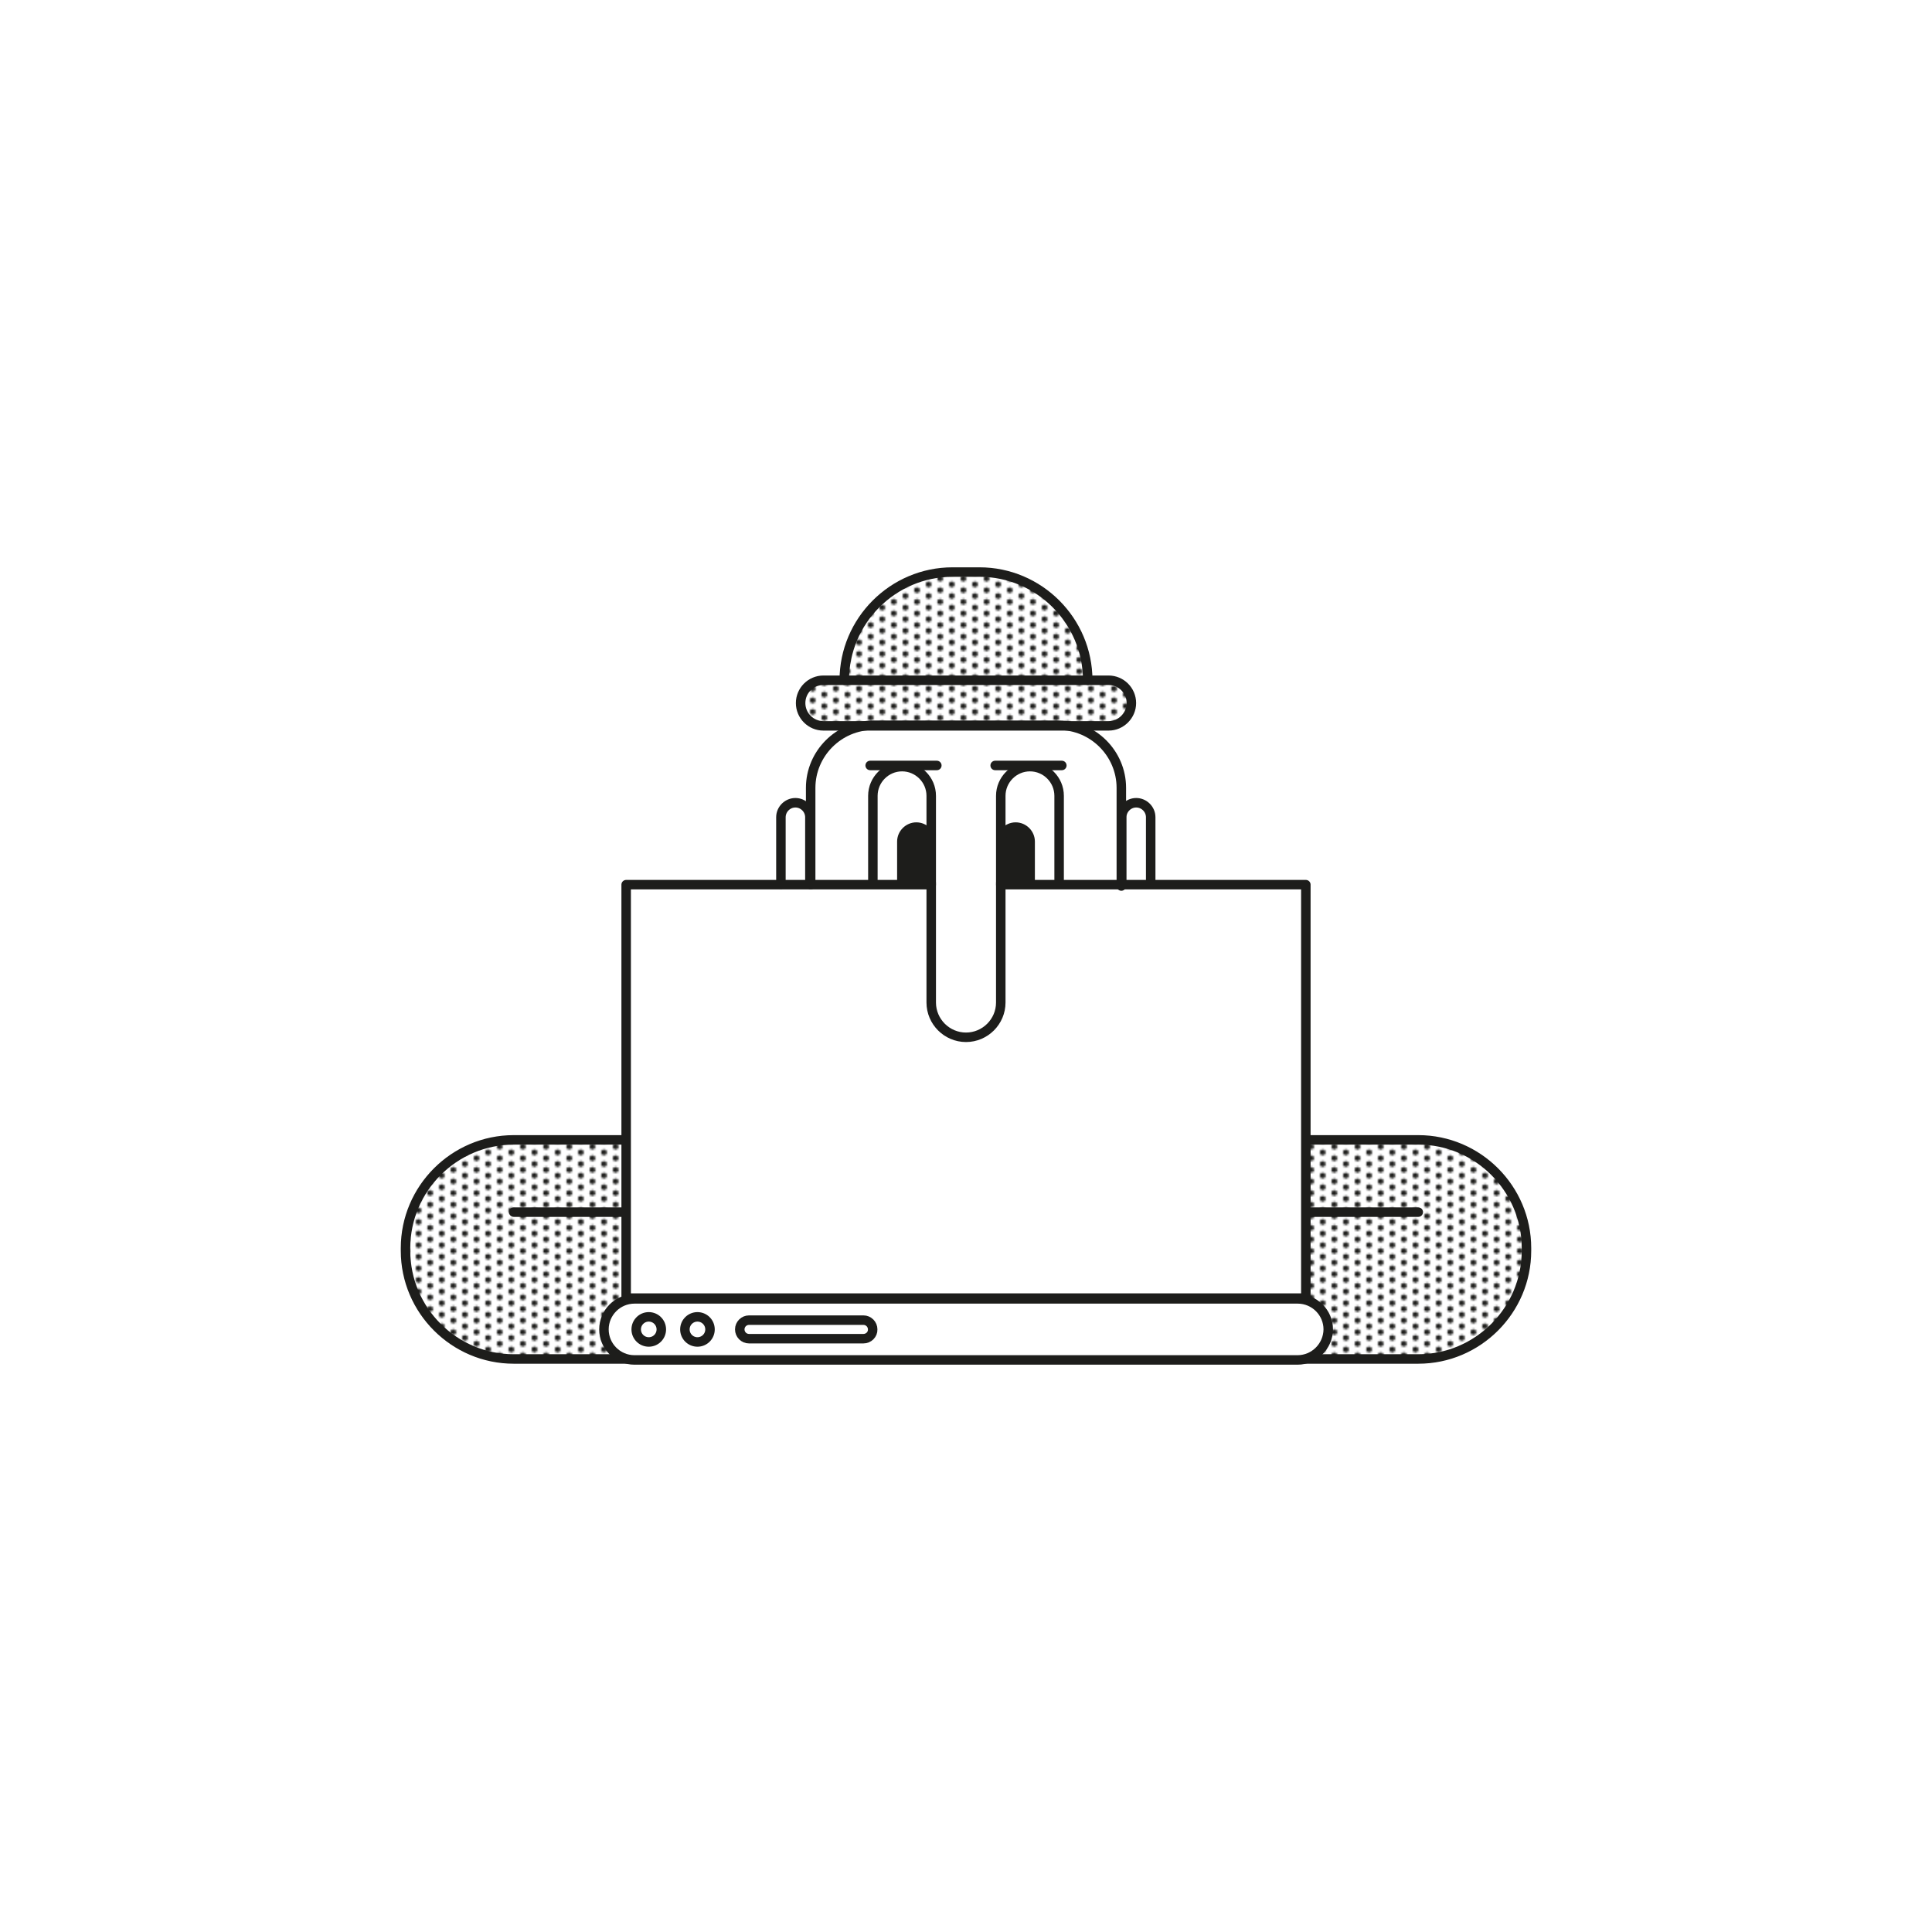 <?xml version="1.0" encoding="utf-8"?>
<!-- Generator: Adobe Illustrator 28.0.0, SVG Export Plug-In . SVG Version: 6.00 Build 0)  -->
<svg version="1.1" id="Ebene_1" xmlns="http://www.w3.org/2000/svg" xmlns:xlink="http://www.w3.org/1999/xlink" x="0px" y="0px"
	 viewBox="0 0 1000 1000" style="enable-background:new 0 0 1000 1000;" xml:space="preserve">
<style type="text/css">
	.st0{fill:none;}
	.st1{fill:#1D1D1B;}
	.st2{fill:url(#SVGID_1_);stroke:#1D1D1B;stroke-width:4.913;stroke-linecap:round;stroke-linejoin:round;stroke-miterlimit:10;}
	.st3{fill:url(#SVGID_00000082332777784280151250000003330106032148062870_);}
	.st4{fill:none;stroke:#1D1D1B;stroke-width:4.913;stroke-linecap:round;stroke-linejoin:round;stroke-miterlimit:10;}
	.st5{fill:#1D1D1B;stroke:#1D1D1B;stroke-width:4.913;stroke-linecap:round;stroke-linejoin:round;stroke-miterlimit:10;}
	.st6{fill:#FFFFFF;stroke:#1D1D1B;stroke-width:4.913;stroke-linecap:round;stroke-linejoin:round;stroke-miterlimit:10;}
	.st7{fill:none;stroke:#FFFFFF;stroke-width:4.913;stroke-linecap:round;stroke-linejoin:round;stroke-miterlimit:10;}
	.st8{fill:url(#SVGID_00000037663039447555169690000005385060764533975187_);}
	.st9{fill:url(#SVGID_00000144308050244614972790000003195293377974935216_);}
	.st10{fill:url(#SVGID_00000008137979898355552990000014814521844497038976_);}
	.st11{fill:url(#SVGID_00000060726766109888704170000010675372402251402912_);}
	
		.st12{fill:url(#SVGID_00000155146087843492398170000006291820094509041075_);stroke:#1D1D1B;stroke-width:4.913;stroke-linecap:round;stroke-linejoin:round;stroke-miterlimit:10;}
	.st13{fill:url(#SVGID_00000034808060180071017860000009778106499845259659_);}
	
		.st14{fill:url(#SVGID_00000033368349819235501390000018403277168769603713_);stroke:#1D1D1B;stroke-width:4.913;stroke-miterlimit:10;}
	.st15{fill:none;stroke:#FFFFFF;stroke-width:4.094;stroke-linecap:round;stroke-linejoin:round;stroke-miterlimit:10;}
	.st16{fill:none;stroke:#1D1D1B;stroke-width:6.192;stroke-linecap:round;stroke-linejoin:round;stroke-miterlimit:10;}
	
		.st17{fill:url(#SVGID_00000124157959742137274410000012833302561595522450_);stroke:#1D1D1B;stroke-width:4.913;stroke-linecap:round;stroke-linejoin:round;stroke-miterlimit:10;}
	
		.st18{fill:url(#SVGID_00000020387906172217333170000016239088490231023262_);stroke:#1D1D1B;stroke-width:4.913;stroke-linecap:round;stroke-linejoin:round;stroke-miterlimit:10;}
	
		.st19{fill:url(#SVGID_00000121997029887711384800000016994428661601794957_);stroke:#1D1D1B;stroke-width:4.913;stroke-linecap:round;stroke-linejoin:round;stroke-miterlimit:10;}
	
		.st20{fill:url(#SVGID_00000129914421608226615780000017120395081206522788_);stroke:#1D1D1B;stroke-width:4.913;stroke-linecap:round;stroke-linejoin:round;stroke-miterlimit:10;}
	
		.st21{fill:url(#SVGID_00000140725196652377354320000013521803913963458456_);stroke:#1D1D1B;stroke-width:4.913;stroke-linecap:round;stroke-linejoin:round;stroke-miterlimit:10;}
	
		.st22{fill:url(#SVGID_00000152945114538107116390000018213356802551345820_);stroke:#1D1D1B;stroke-width:4.913;stroke-linecap:round;stroke-linejoin:round;stroke-miterlimit:10;}
</style>
<pattern  y="-1020" width="12" height="12" patternUnits="userSpaceOnUse" id="Pompadour_2" viewBox="2.1 -13.7 12 12" style="overflow:visible;">
	<g>
		<rect x="2.1" y="-13.7" class="st0" width="12" height="12"/>
		<circle class="st1" cx="13.5" cy="-4.5" r="1.5"/>
		<circle class="st1" cx="7.5" cy="-1.5" r="1.5"/>
		<circle class="st1" cx="1.5" cy="-4.5" r="1.5"/>
		<circle class="st1" cx="13.5" cy="-10.5" r="1.5"/>
		<circle class="st1" cx="7.5" cy="-7.5" r="1.5"/>
		<circle class="st1" cx="1.5" cy="-10.5" r="1.5"/>
		<circle class="st1" cx="7.5" cy="-13.5" r="1.5"/>
	</g>
</pattern>
<g>
	<polygon class="st1" points="465.8,457.6 465.8,433.3 474.2,427.8 481.1,432.6 481.1,458.3 	"/>
	<polygon class="st1" points="519.3,457.6 519.3,433.3 527.6,427.8 534.6,432.6 534.6,458.3 	"/>
	<pattern  id="SVGID_1_" xlink:href="#Pompadour_2" patternTransform="matrix(1 0 0 1 1.236 5.284)">
	</pattern>
	<path class="st2" d="M324.3,590h-58.4c-30.8,0-56,25.2-56,56v1.4c0,30.8,25.2,56,56,56h70.4"/>
	
		<pattern  id="SVGID_00000130619718035175111280000008598757614938800820_" xlink:href="#Pompadour_2" patternTransform="matrix(1 0 0 1 1.236 5.284)">
	</pattern>
	
		<line style="fill:url(#SVGID_00000130619718035175111280000008598757614938800820_);stroke:#1D1D1B;stroke-width:4.913;stroke-linecap:round;stroke-linejoin:round;stroke-miterlimit:10;" x1="321.9" y1="627.4" x2="265.9" y2="627.4"/>
	
		<pattern  id="SVGID_00000090990546482624371410000006128038421429832622_" xlink:href="#Pompadour_2" patternTransform="matrix(1 0 0 1 1.236 5.284)">
	</pattern>
	
		<path style="fill:url(#SVGID_00000090990546482624371410000006128038421429832622_);stroke:#1D1D1B;stroke-width:4.913;stroke-linecap:round;stroke-linejoin:round;stroke-miterlimit:10;" d="
		M675.7,590h58.4c30.8,0,56,25.2,56,56v1.4c0,30.8-25.2,56-56,56h-70.4"/>
	
		<pattern  id="SVGID_00000152244090508209227890000004310554451938024373_" xlink:href="#Pompadour_2" patternTransform="matrix(1 0 0 1 1.236 5.284)">
	</pattern>
	
		<line style="fill:url(#SVGID_00000152244090508209227890000004310554451938024373_);stroke:#1D1D1B;stroke-width:4.913;stroke-linecap:round;stroke-linejoin:round;stroke-miterlimit:10;" x1="678.1" y1="627.4" x2="734.1" y2="627.4"/>
	<path class="st6" d="M671.6,703.9H328.4c-8.7,0-15.8-7.1-15.8-15.8l0,0c0-8.7,7.1-15.8,15.8-15.8h343.3c8.7,0,15.8,7.1,15.8,15.8
		l0,0C687.4,696.8,680.3,703.9,671.6,703.9z"/>
	<polyline class="st6" points="518,457.9 675.9,457.9 675.9,671.9 324.1,671.9 324.1,457.9 482,457.9 	"/>
	<path class="st4" d="M518,457.1v61.8c0,9.9-8.1,18-18,18h0c-9.9,0-18-8.1-18-18v-61.8"/>
	<path class="st4" d="M419.6,457.9v-50.1c0-17.8,14.6-32.4,32.4-32.4H548c17.8,0,32.4,14.6,32.4,32.4v50.8"/>
	<g>
		<g>
			<path class="st4" d="M451.8,457.1v-45.2c0-8.3,6.8-15.1,15.1-15.1h0c8.3,0,15.1,6.8,15.1,15.1v45.2"/>
			<path class="st4" d="M466.8,457.3v-21.7c0-4.1,3.4-7.5,7.5-7.5h0c4.1,0,7.5,3.4,7.5,7.5v22.6"/>
		</g>
		<g>
			<path class="st4" d="M518.2,458.2v-22.6c0-4.1,3.4-7.5,7.5-7.5l0,0c4.1,0,7.5,3.4,7.5,7.5v21.7"/>
			<path class="st4" d="M518,457.1v-45.2c0-8.3,6.8-15.1,15.1-15.1l0,0c8.3,0,15.1,6.8,15.1,15.1v45.2"/>
		</g>
	</g>
	<g>
		<line class="st4" x1="450.4" y1="396.2" x2="484.9" y2="396.2"/>
		<line class="st4" x1="515.1" y1="396.2" x2="549.6" y2="396.2"/>
	</g>
	
		<pattern  id="SVGID_00000091730162331302811110000001206974995083377543_" xlink:href="#Pompadour_2" patternTransform="matrix(1 0 0 1 1.236 5.284)">
	</pattern>
	
		<path style="fill:url(#SVGID_00000091730162331302811110000001206974995083377543_);stroke:#1D1D1B;stroke-width:4.913;stroke-linecap:round;stroke-linejoin:round;stroke-miterlimit:10;" d="
		M573.8,375.7H426.2c-6.5,0-11.8-5.3-11.8-11.8v0c0-6.5,5.3-11.8,11.8-11.8h147.6c6.5,0,11.8,5.3,11.8,11.8v0
		C585.6,370.3,580.3,375.7,573.8,375.7z"/>
	
		<pattern  id="SVGID_00000165216701272062139520000004563646330670233507_" xlink:href="#Pompadour_2" patternTransform="matrix(1 0 0 1 1.236 5.284)">
	</pattern>
	
		<path style="fill:url(#SVGID_00000165216701272062139520000004563646330670233507_);stroke:#1D1D1B;stroke-width:4.913;stroke-linecap:round;stroke-linejoin:round;stroke-miterlimit:10;" d="
		M437,352.1c0-30.8,25.2-56,56-56h14c30.8,0,56,25.2,56,56"/>
	<path class="st4" d="M404.2,457.7V423c0-4.1,3.4-7.5,7.5-7.5h0c4.1,0,7.5,3.4,7.5,7.5v33.9"/>
	<path class="st4" d="M580.6,457.7V423c0-4.1,3.4-7.5,7.5-7.5h0c4.1,0,7.5,3.4,7.5,7.5v33.9"/>
	<path class="st4" d="M446.9,692.9h-59.2c-2.7,0-4.8-2.2-4.8-4.8l0,0c0-2.7,2.2-4.8,4.8-4.8h59.2c2.7,0,4.8,2.2,4.8,4.8l0,0
		C451.8,690.7,449.6,692.9,446.9,692.9z"/>
	<circle class="st4" cx="335.8" cy="688.1" r="6.5"/>
	<circle class="st4" cx="361" cy="688.1" r="6.5"/>
</g>
</svg>
